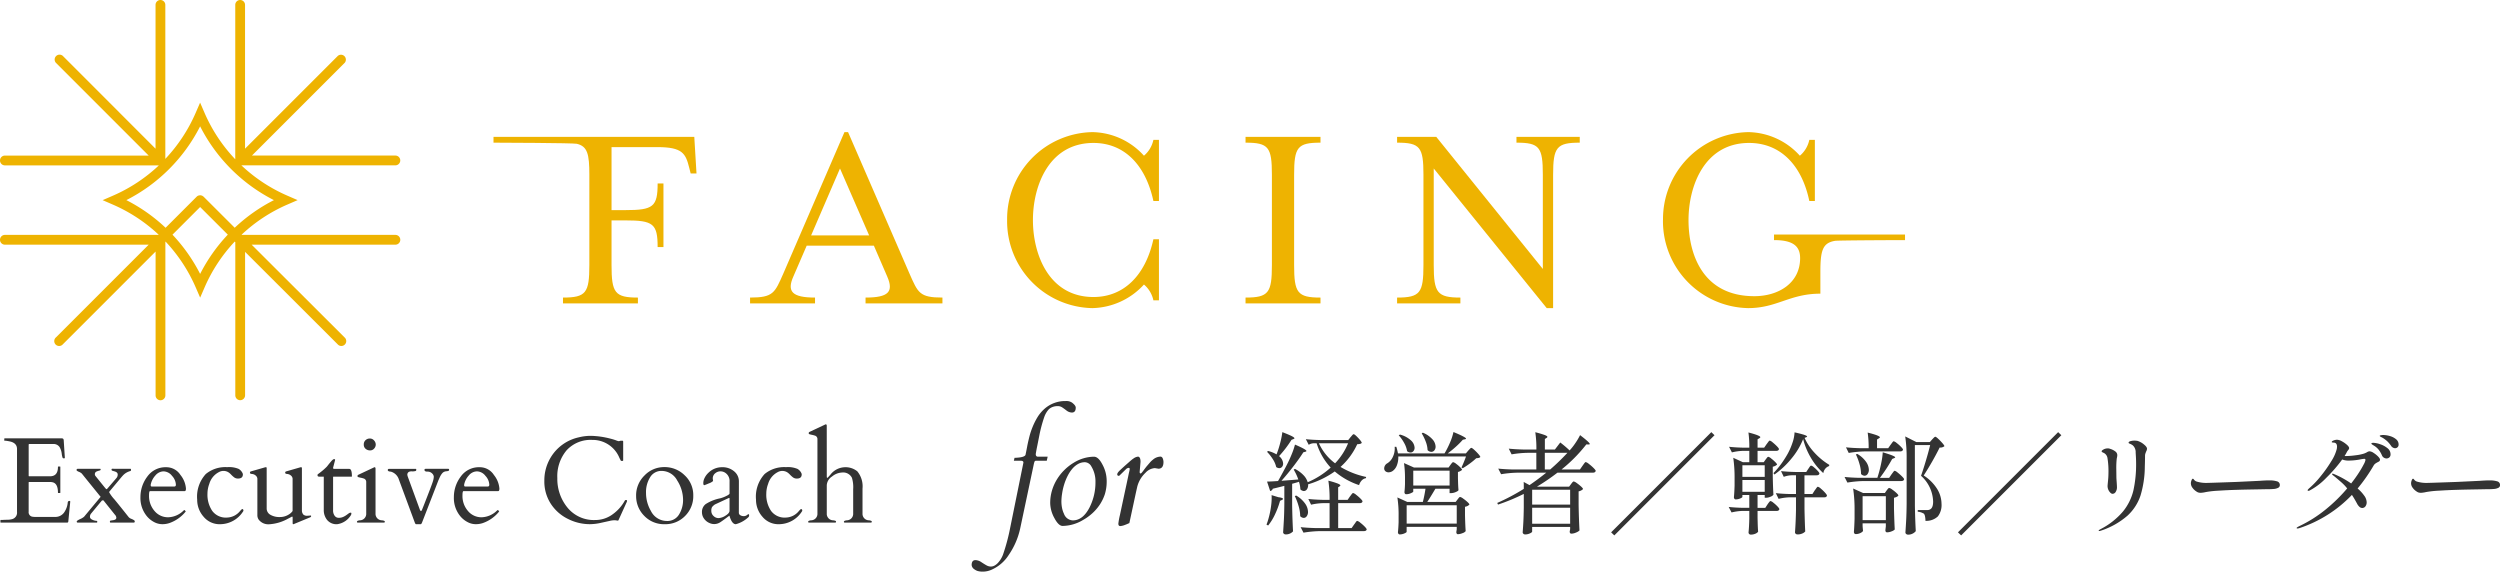 <svg xmlns="http://www.w3.org/2000/svg" xmlns:xlink="http://www.w3.org/1999/xlink" width="408.702" height="93.448" viewBox="0 0 408.702 93.448"><defs><clipPath id="a"><rect width="311.44" height="65.434" fill="#eeb301"/></clipPath></defs><g transform="translate(-41.227 -31.846)"><path d="M.068-.078V-.352A.069.069,0,0,1,.146-.43H.361q.41-.029.84-.034a3.047,3.047,0,0,0,.781-.1,1.083,1.083,0,0,0,.8-1.172V-12.031q0-.967-1.143-1.23-.322-.068-.654-.117H.781A.069.069,0,0,1,.7-13.457v-.234a.069.069,0,0,1,.078-.078h9.287a.4.4,0,0,1,.254.063.409.409,0,0,1,.1.278L10.6-10.6q0,.1-.146.1a.255.255,0,0,1-.215-.088,3.153,3.153,0,0,1-.151-.713,2.816,2.816,0,0,0-.337-1.025,1.166,1.166,0,0,0-.859-.518H4.814a.112.112,0,0,0-.127.127v5.049a.086.086,0,0,0,.1.1H8.164q1.309,0,1.309-1.523a.069.069,0,0,1,.078-.078h.234a.069.069,0,0,1,.078.078v4.18a.069.069,0,0,1-.078.078H9.551a.069.069,0,0,1-.078-.078q0-1.445-.84-1.67a2.047,2.047,0,0,0-.5-.059H4.785a.086.086,0,0,0-.1.1v4.756a.734.734,0,0,0,.674.83,2.764,2.764,0,0,0,.41.029H9.023a1.748,1.748,0,0,0,1.563-.889,3.358,3.358,0,0,0,.488-1.455.268.268,0,0,1,.293-.273q.117,0,.117.127L11.162-.137Q11.1,0,11.025,0H.146A.069.069,0,0,1,.068-.078Zm21.27-8.711q.078,0,.078.156t-.078.2a2.509,2.509,0,0,0-1.2.684q-.166.176-.361.41L17.891-5.078a.259.259,0,0,0-.039.127A5.957,5.957,0,0,0,18.7-3.8q.85,1.03,2.344,2.915a1.1,1.1,0,0,0,.43.273,2.646,2.646,0,0,1,.439.22.257.257,0,0,1,.117.22A.166.166,0,0,1,21.914,0H18.066q-.1,0-.1-.156a.167.167,0,0,1,.161-.181L18.5-.391q.518-.078.518-.41a.789.789,0,0,0-.244-.5L17.09-3.408l-.122-.166a.2.2,0,0,0-.171-.059.233.233,0,0,0-.2.1,1.431,1.431,0,0,1-.151.181L14.912-1.5a.8.8,0,0,0-.205.547q0,.313.405.493a1.8,1.8,0,0,0,.718.181q.068,0,.068.146T15.83,0H12.7q-.156,0-.156-.176,0-.137.542-.391a2.358,2.358,0,0,0,.659-.391l2.705-3.252a.273.273,0,0,0-.034-.049L16.3-4.395l-.273-.337-.981-1.211q-.8-.981-1.675-2.075a1.557,1.557,0,0,0-.488-.288q-.371-.161-.371-.288a.2.2,0,0,1,.234-.2h3.633q.078,0,.073.122t-.151.156q-.146.034-.322.093-.469.137-.469.479a.437.437,0,0,0,.088.313l1.514,1.875q.078.088.161.19t.146.1q.063,0,.142-.1l1.436-1.67a.872.872,0,0,0,.244-.566.455.455,0,0,0-.156-.4,1.1,1.1,0,0,0-.347-.166q-.19-.054-.347-.1a.191.191,0,0,1-.156-.19q0-.142.107-.142Zm3.193,3.643q-.166,0-.166.713a3.715,3.715,0,0,0,.9,2.539A2.848,2.848,0,0,0,27.5-.869a3.735,3.735,0,0,0,2.563-1.152.066.066,0,0,1,.049-.02h.049q.059,0,.112.093a.338.338,0,0,0,.1.122,5.92,5.92,0,0,1-2.666,1.9,3.576,3.576,0,0,1-1.191.186A2.839,2.839,0,0,1,25.166-.1a3.852,3.852,0,0,1-1.172-.962,4.66,4.66,0,0,1-1.035-3.091,5.539,5.539,0,0,1,1.128-3.374,3.647,3.647,0,0,1,3.1-1.523A2.729,2.729,0,0,1,29.5-7.788a4.027,4.027,0,0,1,.9,2.222q0,.42-.205.42Zm.107-.937q0,.186.176.186H28.5q.254,0,.254-.3a2.247,2.247,0,0,0-.63-1.44,1.812,1.812,0,0,0-1.382-.737,1.774,1.774,0,0,0-1.333.664A3.111,3.111,0,0,0,24.639-6.2Zm15.068-1.8q0,.684-.791.684a1.032,1.032,0,0,1-.679-.229,4.777,4.777,0,0,1-.43-.391,3.407,3.407,0,0,0-.317-.3,1.538,1.538,0,0,0-1.714-.127,3.139,3.139,0,0,0-1.558,1.914,4.58,4.58,0,0,0-.3,1.611A4.7,4.7,0,0,0,34.7-1.909,2.747,2.747,0,0,0,37.09-.82a2.841,2.841,0,0,0,2.158-1.074q.293-.322.352-.322a.2.2,0,0,1,.127.059.213.213,0,0,1,.068.171.232.232,0,0,1-.059.171,4.477,4.477,0,0,1-3.76,2.08,3.388,3.388,0,0,1-2.69-1.221,4.162,4.162,0,0,1-1.05-2.793,5.478,5.478,0,0,1,1.406-4.189,5.019,5.019,0,0,1,3.506-1.123,4.038,4.038,0,0,1,1.865.283,1.569,1.569,0,0,1,.645.713A.416.416,0,0,1,39.707-7.881ZM47.842-.859q-.049-.166-.127-.112t-.635.337a7.211,7.211,0,0,1-3.047.908,1.979,1.979,0,0,1-1.758-.781,1.274,1.274,0,0,1-.2-.723V-7.187a.749.749,0,0,0-.254-.488,1.075,1.075,0,0,0-.63-.273q-.327-.02-.327-.2a.2.2,0,0,1,.156-.22l2.236-.645a.723.723,0,0,1,.229-.039q.112,0,.112.166v6.553a1.171,1.171,0,0,0,.605,1.055,2.922,2.922,0,0,0,1.548.371,2.715,2.715,0,0,0,1.694-.576,1.93,1.93,0,0,0,.391-.41V-7.187a.749.749,0,0,0-.254-.488,1.075,1.075,0,0,0-.63-.273q-.327-.02-.327-.2a.2.2,0,0,1,.156-.22l2.236-.645a.723.723,0,0,1,.229-.039q.112,0,.112.2v6.934a.981.981,0,0,0,.244.615.9.9,0,0,0,.635.186l.566-.039q.059,0,.059.112t-.146.181L48.125.205a.466.466,0,0,1-.2.059q-.083,0-.083-.244Zm6.67-6.65q-.059,0-.059.088v5.391a1.459,1.459,0,0,0,.259.918.8.8,0,0,0,.659.332,1.713,1.713,0,0,0,.7-.132,2.958,2.958,0,0,0,.518-.288q.22-.156.4-.288a.546.546,0,0,1,.313-.132q.137,0,.137.068a.6.6,0,0,1-.049.3A3.129,3.129,0,0,1,55.122.264a1.977,1.977,0,0,1-1.641-.688A2.55,2.55,0,0,1,52.93-2.07V-7.51H52.2q-.273,0-.288-.176t.054-.225A10.886,10.886,0,0,0,53.389-9.1q.1-.107.264-.322t.483-.586q.317-.371.483-.371t.166.137q0,.02-.332,1.279,0,.176.156.186H57.1q.43,0,.43,1.211,0,.059-.078.059ZM58.457,0a.12.12,0,0,1-.1-.137q0-.176.459-.234a1.056,1.056,0,0,0,1.055-1.113V-6.65a.575.575,0,0,0-.449-.566A3.034,3.034,0,0,0,59-7.329q-.225-.044-.356-.083a.446.446,0,0,1-.166-.073.217.217,0,0,1-.034-.146q0-.112.146-.19l2.49-1.172a.514.514,0,0,1,.146-.059q.166,0,.166.234v7.334A1.056,1.056,0,0,0,62.451-.371q.459.059.459.205t-.1.166Zm2.036-11.8a1.087,1.087,0,0,1-.713-.254.867.867,0,0,1-.308-.708.917.917,0,0,1,.293-.718,1.008,1.008,0,0,1,.7-.264.88.88,0,0,1,.684.313,1,1,0,0,1,.278.674.972.972,0,0,1-.264.659A.854.854,0,0,1,60.493-11.8ZM73.311-8.789a.13.13,0,0,1,.107.137.316.316,0,0,1-.029.156,1.028,1.028,0,0,1-.43.107,1,1,0,0,0-.571.229,2.085,2.085,0,0,0-.3.386,3.376,3.376,0,0,0-.229.444q-.1.229-.186.415L69-.02q-.117.283-.215.283h-.771q-.1,0-.215-.3l-2.588-7a1.933,1.933,0,0,0-1.24-1.27.962.962,0,0,0-.166-.029q-.41-.039-.41-.244t.234-.205h4.346q.078,0,.078.151a.2.2,0,0,1-.107.2,1.836,1.836,0,0,1-.625.059q-.732-.02-.732.586l.059.234,1.982,5.42q.2.5.391-.029l.254-.635Q70.6-6.172,70.757-6.7a3.009,3.009,0,0,0,.161-.791.818.818,0,0,0-.283-.552,1.02,1.02,0,0,0-.762-.288q-.479,0-.479-.293,0-.166.215-.166Zm2.461,3.643q-.166,0-.166.713a3.715,3.715,0,0,0,.9,2.539A2.848,2.848,0,0,0,78.735-.869,3.735,3.735,0,0,0,81.3-2.021a.066.066,0,0,1,.049-.02H81.4q.059,0,.112.093a.338.338,0,0,0,.1.122,5.92,5.92,0,0,1-2.666,1.9,3.576,3.576,0,0,1-1.191.186A2.839,2.839,0,0,1,76.406-.1a3.852,3.852,0,0,1-1.172-.962A4.66,4.66,0,0,1,74.2-4.155a5.539,5.539,0,0,1,1.128-3.374,3.647,3.647,0,0,1,3.1-1.523,2.729,2.729,0,0,1,2.314,1.265,4.027,4.027,0,0,1,.9,2.222q0,.42-.205.42Zm.107-.937q0,.186.176.186h3.682q.254,0,.254-.3a2.247,2.247,0,0,0-.63-1.44,1.812,1.812,0,0,0-1.382-.737,1.774,1.774,0,0,0-1.333.664A3.111,3.111,0,0,0,75.879-6.2ZM101.1-.371q-.049.078-.239.034a1.992,1.992,0,0,0-.444-.044,3.583,3.583,0,0,0-.718.1l-1.46.322a8.495,8.495,0,0,1-1.816.22,7.937,7.937,0,0,1-3.6-.874,7.011,7.011,0,0,1-2.788-2.48,6.679,6.679,0,0,1-1.045-3.726,7.243,7.243,0,0,1,1.045-3.838,7.127,7.127,0,0,1,4.59-3.281,8.026,8.026,0,0,1,1.953-.244,13.645,13.645,0,0,1,3.174.449,8.223,8.223,0,0,1,.942.283,2.116,2.116,0,0,0,.474.146l.293-.078h.3q.117,0,.117.166v3.037q0,.1-.176.1t-.205-.044a.8.8,0,0,1-.059-.107q-.029-.063-.063-.132t-.068-.127a.534.534,0,0,1-.044-.088,4.725,4.725,0,0,0-4.443-2.939,5.318,5.318,0,0,0-4.2,1.709A6.575,6.575,0,0,0,91.113-7.28a7.368,7.368,0,0,0,1.665,4.839A5.554,5.554,0,0,0,97.3-.42a4.75,4.75,0,0,0,2.847-.928,6.771,6.771,0,0,0,2.017-2.275q.02-.059.117-.059h.127q.1,0,.1.117a.463.463,0,0,1-.059.225Zm2.891-4.019a4.537,4.537,0,0,1,1.362-3.3,4.425,4.425,0,0,1,3.267-1.382,4.637,4.637,0,0,1,3.311,1.343,4.4,4.4,0,0,1,1.406,3.315,4.554,4.554,0,0,1-1.333,3.325A4.5,4.5,0,0,1,108.662.264a4.462,4.462,0,0,1-3.34-1.367A4.548,4.548,0,0,1,103.994-4.39Zm2.432,2.515a2.92,2.92,0,0,0,2.607,1.611,2.206,2.206,0,0,0,1.958-1.025,4.465,4.465,0,0,0,.679-2.52,5.91,5.91,0,0,0-.952-3.066,2.89,2.89,0,0,0-2.563-1.572,2.122,2.122,0,0,0-1.86,1.021,4.581,4.581,0,0,0-.679,2.588A5.812,5.812,0,0,0,106.426-1.875Zm14.365.264a.461.461,0,0,0,.239.405,1.01,1.01,0,0,0,.552.151.833.833,0,0,0,.522-.161.664.664,0,0,1,.288-.161q.078,0,.078.21a.434.434,0,0,1-.2.356A4.77,4.77,0,0,1,120.293.264q-.625,0-1.016-1.3-.029-.1-.049-.088-1.211.908-1.523,1.094A1.788,1.788,0,0,1,116.1.117a2.1,2.1,0,0,1-1.167-1.035,1.825,1.825,0,0,1-.176-.791,1.6,1.6,0,0,1,.615-1.318,6.857,6.857,0,0,1,2.344-.937,4.919,4.919,0,0,0,1.045-.4,1.591,1.591,0,0,0,.483-.312.379.379,0,0,0,.024-.127V-6.68a1.6,1.6,0,0,0-.859-1.553,1.461,1.461,0,0,0-.679-.146,1.315,1.315,0,0,0-.8.313,1.056,1.056,0,0,0-.405.889l.049.381a1.918,1.918,0,0,1-.7.391,7.724,7.724,0,0,1-.742.293q-.156,0-.156-.376a1.926,1.926,0,0,1,.225-.835,2.863,2.863,0,0,1,.635-.84,3.124,3.124,0,0,1,2.188-.889,2.919,2.919,0,0,1,2,.679,2.085,2.085,0,0,1,.771,1.616Zm-4.5-.283a1.094,1.094,0,0,0,.361.815,1.159,1.159,0,0,0,.825.347,2.325,2.325,0,0,0,1.128-.4q.664-.4.664-.815V-3.926q0-.107-.049-.107a.168.168,0,0,0-.068.01l-2.266,1.055a2.071,2.071,0,0,0-.474.43A1.207,1.207,0,0,0,116.289-1.895Zm14.775-5.986q0,.684-.791.684a1.032,1.032,0,0,1-.679-.229,4.776,4.776,0,0,1-.43-.391,3.407,3.407,0,0,0-.317-.3,1.538,1.538,0,0,0-1.714-.127,3.139,3.139,0,0,0-1.558,1.914,4.58,4.58,0,0,0-.3,1.611,4.7,4.7,0,0,0,.781,2.808A2.747,2.747,0,0,0,128.447-.82a2.841,2.841,0,0,0,2.158-1.074q.293-.322.352-.322a.2.2,0,0,1,.127.059.213.213,0,0,1,.068.171.232.232,0,0,1-.059.171,4.477,4.477,0,0,1-3.76,2.08,3.388,3.388,0,0,1-2.69-1.221,4.162,4.162,0,0,1-1.05-2.793A5.478,5.478,0,0,1,125-7.939a5.019,5.019,0,0,1,3.506-1.123,4.038,4.038,0,0,1,1.865.283,1.569,1.569,0,0,1,.645.713A.416.416,0,0,1,131.064-7.881Zm4.1.322q0,.234.068.234a.123.123,0,0,0,.1-.034q.029-.034.41-.454a3.086,3.086,0,0,1,2.236-1.23,3.059,3.059,0,0,1,2.178.664,3.87,3.87,0,0,1,.85,2.822v4.072a1.056,1.056,0,0,0,1.055,1.113q.459.059.459.205t-.1.166h-4.355a.12.12,0,0,1-.1-.137q0-.176.459-.234a1.056,1.056,0,0,0,1.055-1.113V-5.459a5.275,5.275,0,0,0-.205-1.865,1.6,1.6,0,0,0-1.631-.859,2.739,2.739,0,0,0-1.621.649,1.816,1.816,0,0,0-.859,1.431v4.619a1.056,1.056,0,0,0,1.055,1.113q.459.059.459.205t-.1.166h-4.355a.12.12,0,0,1-.1-.137q0-.176.459-.234a1.056,1.056,0,0,0,1.055-1.113V-13.662a.575.575,0,0,0-.449-.566,3.034,3.034,0,0,0-.42-.112q-.225-.044-.356-.083a.446.446,0,0,1-.166-.073.217.217,0,0,1-.034-.146q0-.112.146-.19l2.49-1.172a.514.514,0,0,1,.146-.059q.166,0,.166.234Z" transform="translate(41.227 117.279)" fill="#333"/><path d="M2.556-11.682a16.179,16.179,0,0,0,.585-1.836,13.578,13.578,0,0,0,.351-1.764q1.116.432,1.548.657t.432.351q0,.054-.162.126l-.324.126a18.024,18.024,0,0,1-2.034,2.664,1.66,1.66,0,0,1,.666,1.206.807.807,0,0,1-.18.549.572.572,0,0,1-.45.207.863.863,0,0,1-.5-.18,3.957,3.957,0,0,0-.567-1.305A6.893,6.893,0,0,0,.99-12.06l.162-.144a5.131,5.131,0,0,1,1.386.558Zm12.078-2.772q.09-.09.252-.288t.27-.2q.162,0,.738.612t.576.81a.49.49,0,0,1-.261.153,2.562,2.562,0,0,1-.477.063A11.291,11.291,0,0,1,13-9.594,13.6,13.6,0,0,0,17.19-7.956l-.036.2a1.243,1.243,0,0,0-.684.369,1.865,1.865,0,0,0-.432.765A11.836,11.836,0,0,1,12.06-8.856,14.717,14.717,0,0,1,7.7-6.75a1.219,1.219,0,0,1-.171.783A.617.617,0,0,1,7-5.652a.888.888,0,0,1-.558-.27A4.934,4.934,0,0,0,6.21-7.164q-.45.144-1.116.324v3.546q.036,2.232.144,4.23a1.4,1.4,0,0,1-.459.342,1.614,1.614,0,0,1-.747.162.43.43,0,0,1-.288-.108.324.324,0,0,1-.126-.252Q3.69.018,3.744-.981T3.816-3.6V-6.5l-.486.126q-1.152.288-1.4.342a.552.552,0,0,1-.432.378L.99-7.2q.54,0,1.8-.09.612-1.062,1.4-2.574.414-.792.8-1.728a12.113,12.113,0,0,0,.567-1.656q1.872.81,1.872,1.044,0,.072-.162.126l-.342.09Q6.3-11,5.319-9.72T3.348-7.326L6.1-7.542a8.454,8.454,0,0,0-.756-1.62l.216-.108A5.251,5.251,0,0,1,6.975-8.217a2.727,2.727,0,0,1,.657,1.125,13.368,13.368,0,0,0,3.762-2.394,10.384,10.384,0,0,1-2.3-3.978h-.5a1.7,1.7,0,0,0-.792.252l-.468-.918q.99.108,2.394.144h4.536Zm-5.166.99a8.415,8.415,0,0,0,2.646,3.276,10.4,10.4,0,0,0,2.124-3.276ZM14.544-4.77q.09-.108.18-.234a2.46,2.46,0,0,1,.18-.225.243.243,0,0,1,.162-.1,1.3,1.3,0,0,1,.486.288,7.026,7.026,0,0,1,.711.621q.333.333.333.459-.054.288-.468.288h-3.51V.4h2.2l.4-.576a3.2,3.2,0,0,0,.2-.27,2.325,2.325,0,0,1,.18-.243.2.2,0,0,1,.144-.081,1.344,1.344,0,0,1,.5.3,6.676,6.676,0,0,1,.72.639Q17.28.5,17.28.63q-.072.27-.468.27H9.648a18.239,18.239,0,0,0-2.7.252L6.48.252Q7.47.36,8.874.4h2.34V-3.672h-1.08A9.6,9.6,0,0,0,8.19-3.42l-.45-.936q.972.108,2.34.144h1.134a19.617,19.617,0,0,0-.2-3.132,12.563,12.563,0,0,1,1.539.468q.423.18.423.306,0,.054-.108.144l-.252.162v2.052h1.548Zm-11.7.126q.756.09.756.288,0,.072-.18.162l-.306.144a13.542,13.542,0,0,1-.837,2.241A8.745,8.745,0,0,1,1.17-.018L.9-.162a9.676,9.676,0,0,0,.342-1.044,13.2,13.2,0,0,0,.4-1.944,9.235,9.235,0,0,0,.09-1.836Zm2.916-.27A4.664,4.664,0,0,1,7.227-3.582,2.455,2.455,0,0,1,7.686-2.25a1.162,1.162,0,0,1-.207.711.6.6,0,0,1-.495.279.83.83,0,0,1-.576-.288A5.981,5.981,0,0,0,6.147-3.2a10.237,10.237,0,0,0-.621-1.638Zm28.116-7.344q.09-.09.252-.27t.27-.18q.108,0,.468.324a8.064,8.064,0,0,1,.675.684q.315.36.315.486a.534.534,0,0,1-.252.144,2.5,2.5,0,0,1-.414.054,10.773,10.773,0,0,1-1.035.855,12.89,12.89,0,0,1-1.179.783l-.2-.126a18.7,18.7,0,0,0,.738-1.8H22.446a3.614,3.614,0,0,1-.234,1.458,1.971,1.971,0,0,1-.666.9,1.2,1.2,0,0,1-.684.234.779.779,0,0,1-.513-.171.605.605,0,0,1-.207-.495.98.98,0,0,1,.54-.828,2.374,2.374,0,0,0,.891-1.071,3.114,3.114,0,0,0,.279-1.611h.27a8.865,8.865,0,0,1,.27,1.08h7.614l.054-.09a14.2,14.2,0,0,0,.864-1.737,8.955,8.955,0,0,0,.54-1.665q2.052.846,2.052,1.08,0,.072-.18.108l-.342.072a12.993,12.993,0,0,1-1.116,1.125,17.332,17.332,0,0,1-1.35,1.107H33.5ZM26.46-15.192a4.311,4.311,0,0,1,1.584,1.1,1.877,1.877,0,0,1,.5,1.17.951.951,0,0,1-.2.621.622.622,0,0,1-.5.243.86.86,0,0,1-.612-.288,4.269,4.269,0,0,0-.3-1.386,7.832,7.832,0,0,0-.657-1.35Zm-3.744.306a4.218,4.218,0,0,1,1.818.972,1.718,1.718,0,0,1,.576,1.17.851.851,0,0,1-.189.567.6.6,0,0,1-.477.225.885.885,0,0,1-.558-.216,4.014,4.014,0,0,0-.486-1.35,6.186,6.186,0,0,0-.882-1.242Zm8.262,4.95q.054-.072.153-.2a1.337,1.337,0,0,1,.162-.18.2.2,0,0,1,.135-.054,1.238,1.238,0,0,1,.468.261,5.53,5.53,0,0,1,.666.567q.306.306.306.432a1.216,1.216,0,0,1-.27.189,1.646,1.646,0,0,1-.4.153V-7.74l.018.612q.018.7.072,1.332-.072.162-.486.324a2.059,2.059,0,0,1-.738.162h-.234v-.72H28.512Q27.54-4.392,27.18-3.87h4.644l.306-.4q.054-.072.189-.243t.243-.171a1.345,1.345,0,0,1,.486.261,6.515,6.515,0,0,1,.7.558q.324.3.324.423a1.209,1.209,0,0,1-.72.36V-1.71Q33.39-.054,33.462.9a1.051,1.051,0,0,1-.522.333,2.1,2.1,0,0,1-.756.171.205.205,0,0,1-.189-.108.491.491,0,0,1-.063-.252L32,.612V.2h-8.19v.81q0,.108-.378.27a1.906,1.906,0,0,1-.756.162.248.248,0,0,1-.207-.108.408.408,0,0,1-.081-.252q.072-.648.108-1.62V-1.548a18.63,18.63,0,0,0-.2-3.06l1.62.738H26.46a20.124,20.124,0,0,0,.432-2.16h-2v.468q0,.09-.387.261a1.882,1.882,0,0,1-.765.171.242.242,0,0,1-.216-.108.444.444,0,0,1-.072-.252q.054-.45.072-.882l.018-.414v-.846a17.33,17.33,0,0,0-.162-2.592L25-9.5h5.67Zm-.144.954h-5.94v2.43h5.94ZM23.814-3.33V-.324H32V-3.33Zm25.11-10.26a18.615,18.615,0,0,1,1.53,1.3,9.91,9.91,0,0,0,.963-1.233,10.7,10.7,0,0,0,.747-1.269q1.584,1.206,1.584,1.44,0,.09-.2.09l-.36-.018a24.594,24.594,0,0,1-4.05,4.1h3.006l.414-.594q.054-.072.18-.252a2.977,2.977,0,0,1,.207-.27.22.22,0,0,1,.153-.09,1.438,1.438,0,0,1,.513.306,7.237,7.237,0,0,1,.756.657q.351.351.351.477-.072.288-.45.288h-5.8a35.166,35.166,0,0,1-3.348,2.286h5.256l.306-.414q.054-.072.153-.2A1.337,1.337,0,0,1,51-7.164a.2.2,0,0,1,.135-.054,1.345,1.345,0,0,1,.486.261,6.515,6.515,0,0,1,.7.558q.324.3.324.423a1.022,1.022,0,0,1-.279.216,1.53,1.53,0,0,1-.441.162v2.16q.036,2.232.144,4.23a1.661,1.661,0,0,1-.567.342,1.948,1.948,0,0,1-.747.18q-.288,0-.288-.36l.072-.36V.216h-6.21V.972q0,.126-.369.3a1.84,1.84,0,0,1-.783.171.4.4,0,0,1-.279-.108.333.333,0,0,1-.117-.252q.072-.918.117-1.8t.063-2.25V-5.184a32.12,32.12,0,0,1-4.212,1.746l-.126-.27a33.715,33.715,0,0,0,4.338-2.3v-.522q0-.4-.018-.612l.954.522q1.422-.972,2.736-2.034h-4.68a18.239,18.239,0,0,0-2.7.252l-.468-.918q.99.108,2.394.144h3.834V-11.9H43.6a17.04,17.04,0,0,0-2.628.252l-.468-.936q.99.108,2.394.144h2.124a18.062,18.062,0,0,0-.18-2.826,15.134,15.134,0,0,1,1.548.459q.432.171.432.3,0,.072-.126.162l-.288.18v1.728h1.638ZM46.4-11.9V-9.18h.882A35.153,35.153,0,0,0,50.094-11.9Zm4.14,8.46v-2.43h-6.21v2.43Zm-6.21.522v2.61h6.21v-2.61ZM74.142-14.778,57.762,1.6l-.522-.5,16.38-16.38Zm14.49.63A11.816,11.816,0,0,1,86.7-10.935a13.889,13.889,0,0,1-2.763,2.583l-.162-.234a12.87,12.87,0,0,0,1.215-1.431A16.275,16.275,0,0,0,86.13-11.79a10.84,10.84,0,0,0,.765-1.782,5.919,5.919,0,0,0,.333-1.674q2.052.45,2.052.684,0,.036-.126.108l-.288.108a8.8,8.8,0,0,0,1.674,2.484A11,11,0,0,0,92.9-9.936l-.018.2a1.355,1.355,0,0,0-.63.432,1.521,1.521,0,0,0-.324.72,10.44,10.44,0,0,1-2-2.457A11.434,11.434,0,0,1,88.632-14.148ZM82.494-10.8q.072-.09.207-.27t.243-.18a1.175,1.175,0,0,1,.459.27,6.735,6.735,0,0,1,.657.576q.306.306.306.432a1.427,1.427,0,0,1-.7.342v1.566q.036,1.908.108,3.024a1.121,1.121,0,0,1-.5.324,1.857,1.857,0,0,1-.711.162H82.35V-5H81.18V-2.9h1.26l.36-.558a2.831,2.831,0,0,1,.171-.243q.117-.153.189-.234a.2.2,0,0,1,.144-.081,1.213,1.213,0,0,1,.468.279,5.807,5.807,0,0,1,.666.6q.306.324.306.45-.072.288-.45.288H81.18v1.17l.018.7q.018.792.072,1.53a1.053,1.053,0,0,1-.432.315,1.8,1.8,0,0,1-.774.153.337.337,0,0,1-.261-.108.361.361,0,0,1-.1-.252q.09-.828.126-2.214v-1.3H78.8a8.745,8.745,0,0,0-1.872.252l-.468-.9q.954.108,2.268.144h1.1V-5H78.7V-4.7q0,.108-.36.261a1.87,1.87,0,0,1-.738.153.248.248,0,0,1-.207-.108.408.408,0,0,1-.081-.252q.072-.72.108-1.872V-7.65a22.661,22.661,0,0,0-.216-3.438l1.566.72H79.83v-1.854H78.822a8.629,8.629,0,0,0-1.836.252l-.468-.918q.918.108,2.232.144h1.08a16.82,16.82,0,0,0-.144-2.484q1.944.5,1.944.774,0,.072-.144.162l-.306.18v1.368h1.08l.4-.576q.072-.09.189-.252t.189-.243a.2.2,0,0,1,.144-.081,1.244,1.244,0,0,1,.477.3,7.712,7.712,0,0,1,.693.63q.324.333.324.459-.054.288-.468.288H81.18v1.854h1.008ZM82.35-7.974v-1.89H78.7v1.89Zm7.128-1.314q.054-.072.153-.225a1.425,1.425,0,0,1,.171-.225.207.207,0,0,1,.144-.072,1.08,1.08,0,0,1,.441.27,5.729,5.729,0,0,1,.621.585q.288.315.288.441-.072.288-.45.288h-2v3.06h1.3l.378-.594a3.2,3.2,0,0,0,.2-.27,2.324,2.324,0,0,1,.18-.243.2.2,0,0,1,.144-.081,1.236,1.236,0,0,1,.477.306,6.446,6.446,0,0,1,.684.657q.315.351.315.477-.054.288-.432.288h-3.24v1.89Q88.9-.36,88.974.954a1.3,1.3,0,0,1-.477.333,1.86,1.86,0,0,1-.783.153.421.421,0,0,1-.3-.108A.333.333,0,0,1,87.3,1.08q.126-1.674.162-3.672V-4.626H86.454a8.629,8.629,0,0,0-1.836.252l-.45-.936q.918.108,2.232.144h1.062v-3.06h-.738a4.054,4.054,0,0,0-1.26.252l-.45-.936q.99.108,2.394.144h1.728ZM82.35-7.452H78.7v1.926H82.35Zm20.574-5.76q.072-.09.189-.252t.189-.243a.2.2,0,0,1,.144-.081,1.3,1.3,0,0,1,.486.288,6.33,6.33,0,0,1,.7.621q.324.333.324.459-.072.288-.468.288H98.784a18.239,18.239,0,0,0-2.7.252l-.45-.918q.99.108,2.394.144h1.314a17.034,17.034,0,0,0-.162-2.556q2,.5,2,.774,0,.072-.162.162l-.306.2v1.422h1.818ZM106.9-3.33q.036,2.232.144,4.23a1.493,1.493,0,0,1-.477.387,1.56,1.56,0,0,1-.783.189.454.454,0,0,1-.306-.108.324.324,0,0,1-.126-.252q.072-1.062.126-2.061t.072-2.619V-10.89a23.548,23.548,0,0,0-.234-3.69l1.818.918h2.214l.378-.432q.072-.072.243-.252t.279-.18q.108,0,.468.333a8.524,8.524,0,0,1,.684.711q.324.378.324.5a1.046,1.046,0,0,1-.774.216,47.263,47.263,0,0,1-2.61,4.572,7.137,7.137,0,0,1,2.214,2.223,4.711,4.711,0,0,1,.7,2.4,3.051,3.051,0,0,1-.594,2.061,2.746,2.746,0,0,1-2.034.729,3.579,3.579,0,0,0-.063-.684,1.178,1.178,0,0,0-.171-.468,2.261,2.261,0,0,0-1.026-.342v-.27h1.566a.862.862,0,0,0,.45-.108q.5-.252.5-1.278a5.876,5.876,0,0,0-1.98-4.212q.342-.954.783-2.43t.711-2.592h-2.5Zm-3.816-5.058q.072-.09.189-.252t.189-.243a.2.2,0,0,1,.144-.081,1.293,1.293,0,0,1,.486.3,7.953,7.953,0,0,1,.711.63q.333.333.333.459-.072.288-.45.288h-6.12a18.239,18.239,0,0,0-2.7.252L95.4-7.956q.99.108,2.394.144h2.97l.162-.522q.27-.9.477-1.917a11.916,11.916,0,0,0,.243-1.737q1.134.342,1.584.531t.45.3q0,.054-.162.126l-.324.126a25.545,25.545,0,0,1-2.016,3.1h1.512Zm-5.6-3.33a4.468,4.468,0,0,1,1.431,1.287,2.371,2.371,0,0,1,.459,1.287,1.162,1.162,0,0,1-.207.711.6.6,0,0,1-.495.279.83.83,0,0,1-.576-.288,5.944,5.944,0,0,0-.243-1.6,9.535,9.535,0,0,0-.6-1.6ZM98.352.072q.054.7.072.774-.054.18-.423.36a1.725,1.725,0,0,1-.765.18.265.265,0,0,1-.225-.108.408.408,0,0,1-.081-.252Q97,.18,97.038-1.116v-1.26a23.548,23.548,0,0,0-.234-3.69l1.638.738h3.546l.288-.414q.054-.072.189-.243t.243-.171a1.345,1.345,0,0,1,.486.261,5.867,5.867,0,0,1,.693.558q.315.3.315.423a.688.688,0,0,1-.27.207,1.888,1.888,0,0,1-.45.153V-2.79q.054,2.2.126,3.42a1.26,1.26,0,0,1-.513.306,1.99,1.99,0,0,1-.729.162q-.288,0-.288-.36l.072-.612v-.5h-3.8Zm0-4.878V-.9h3.8V-4.806Zm32.49-9.972L114.462,1.6l-.522-.5,16.38-16.38ZM137.034.882q-.09,0-.09-.072t.306-.234a11.938,11.938,0,0,0,3.672-2.889,8.642,8.642,0,0,0,1.7-3.438,19.761,19.761,0,0,0,.441-4.491q0-.648-.072-1.692a1.5,1.5,0,0,0-.45-1.17,1.893,1.893,0,0,0-.387-.234q-.171-.072-.243-.108a.129.129,0,0,1-.072-.126q0-.144.3-.234a2.259,2.259,0,0,1,.657-.09,3.324,3.324,0,0,1,.468.036,2.983,2.983,0,0,1,1.053.567q.531.423.531.729a.985.985,0,0,1-.126.414q-.072.162-.135.351a1.163,1.163,0,0,0-.063.369q0,.738-.036,1.782a16.752,16.752,0,0,1-.693,4.7,7.806,7.806,0,0,1-2.16,3.339A12.589,12.589,0,0,1,137.3.828,1.044,1.044,0,0,1,137.034.882ZM139.212-5.2q-.252,0-.531-.387A1.513,1.513,0,0,1,138.4-6.5q0-.108.072-.81a12.617,12.617,0,0,0,.072-1.278,13.334,13.334,0,0,0-.162-2.466,1.139,1.139,0,0,0-.63-.846,1.059,1.059,0,0,1-.234-.117.172.172,0,0,1-.09-.135q0-.126.315-.3a1.393,1.393,0,0,1,.675-.171.973.973,0,0,1,.4.072,2.634,2.634,0,0,1,.918.477.764.764,0,0,1,.252.567,1.47,1.47,0,0,1-.036.3q-.036.171-.054.261a13.85,13.85,0,0,0-.072,1.71l.018,1.422q0,.072.054.828.036.54.036.738a1.354,1.354,0,0,1-.2.72A.594.594,0,0,1,139.212-5.2Zm14.454-.162a1.6,1.6,0,0,1-.4-.045,1.135,1.135,0,0,1-.369-.189,2.218,2.218,0,0,1-.6-.567,1.231,1.231,0,0,1-.279-.747,1.43,1.43,0,0,1,.1-.486q.1-.27.225-.27.072,0,.18.144a.889.889,0,0,0,.522.342,5.294,5.294,0,0,0,1.566.2q.792-.018,2.313-.072l2.583-.09,3.744-.18q.918-.072,1.6-.072a4.108,4.108,0,0,1,1.242.153.607.607,0,0,1,.468.621.48.48,0,0,1-.279.441,1.86,1.86,0,0,1-.747.189,10.473,10.473,0,0,1-1.08.036q-.846.018-2.412.045t-2.628.063q-1.332.036-2.862.135a15.968,15.968,0,0,0-2.088.225A4.838,4.838,0,0,1,153.666-5.364Zm29.808-9.45a3.988,3.988,0,0,1,1.053.162,2.758,2.758,0,0,1,1.017.513,1.082,1.082,0,0,1,.432.873.569.569,0,0,1-.18.459.6.6,0,0,1-.4.153.848.848,0,0,1-.666-.414,4.947,4.947,0,0,0-.576-.693,5.06,5.06,0,0,0-.738-.567q-.126-.072-.324-.171t-.2-.171q0-.072.2-.108A2.115,2.115,0,0,1,183.474-14.814Zm-2.232,2.664a1.369,1.369,0,0,1,.648.261,3.945,3.945,0,0,1,.729.585q.315.324.315.5a.335.335,0,0,1-.09.261,1.165,1.165,0,0,1-.288.171,3.834,3.834,0,0,0-.387.234,1.1,1.1,0,0,0-.3.36,28.257,28.257,0,0,1-2.592,3.708,6.354,6.354,0,0,1,1.08,1.17,1.916,1.916,0,0,1,.4,1.062,1.083,1.083,0,0,1-.207.693.648.648,0,0,1-.531.261.679.679,0,0,1-.459-.207,1.813,1.813,0,0,1-.387-.531q-.468-.864-.828-1.4A20.972,20.972,0,0,1,169.794.4a1.551,1.551,0,0,1-.342.072q-.144,0-.144-.09,0-.072.378-.27a21.219,21.219,0,0,0,4.374-2.754,26.5,26.5,0,0,0,3.51-3.438,7.332,7.332,0,0,0-.837-.9q-.405-.36-1.107-.954l-.414-.324q-.108-.09-.108-.162t.09-.072a.993.993,0,0,1,.2.054,14.841,14.841,0,0,1,2.826,1.548q.72-.918,1.251-1.746a15.657,15.657,0,0,0,.81-1.386,2.419,2.419,0,0,0,.279-.7.189.189,0,0,0-.054-.153.283.283,0,0,0-.18-.045l-.4.054a10.441,10.441,0,0,1-2,.234,2.865,2.865,0,0,1-1.17-.18,23.712,23.712,0,0,1-2.592,2.988A10.574,10.574,0,0,1,171.5-5.778a.515.515,0,0,1-.27.09q-.126,0-.126-.09t.234-.306a14.393,14.393,0,0,0,1.863-1.944,21.068,21.068,0,0,0,1.773-2.5,6.764,6.764,0,0,0,.9-2.016,2.922,2.922,0,0,0,.036-.36q0-.666-.576-.666a.831.831,0,0,1-.117-.009.668.668,0,0,1-.117-.027q-.054-.018-.054-.054,0-.144.306-.261a1.577,1.577,0,0,1,.558-.117,1.754,1.754,0,0,1,.792.252,4.225,4.225,0,0,1,.828.576q.36.324.36.54a.513.513,0,0,1-.135.3q-.135.171-.207.279a5.057,5.057,0,0,1-.4.7,1.234,1.234,0,0,0,.234.018,12.427,12.427,0,0,0,1.566-.126,7.183,7.183,0,0,0,1.35-.27,3.228,3.228,0,0,0,.522-.234A.817.817,0,0,1,181.242-12.15Zm.63-1.386a3.731,3.731,0,0,1,1.053.216,3.751,3.751,0,0,1,1.206.639,1.264,1.264,0,0,1,.531,1.017.641.641,0,0,1-.2.513.693.693,0,0,1-.468.171.823.823,0,0,1-.414-.126.776.776,0,0,1-.324-.378,4.151,4.151,0,0,0-.531-.918,2.874,2.874,0,0,0-.765-.666q-.036-.018-.234-.144t-.2-.2Q181.53-13.536,181.872-13.536Zm7.794,8.172a1.6,1.6,0,0,1-.4-.045,1.135,1.135,0,0,1-.369-.189,2.218,2.218,0,0,1-.6-.567,1.231,1.231,0,0,1-.279-.747,1.43,1.43,0,0,1,.1-.486q.1-.27.225-.27.072,0,.18.144a.889.889,0,0,0,.522.342,5.294,5.294,0,0,0,1.566.2q.792-.018,2.313-.072l2.583-.09,3.744-.18q.918-.072,1.6-.072a4.108,4.108,0,0,1,1.242.153.607.607,0,0,1,.468.621.48.48,0,0,1-.279.441,1.86,1.86,0,0,1-.747.189,10.473,10.473,0,0,1-1.08.036q-.846.018-2.412.045t-2.628.063q-1.332.036-2.862.135a15.968,15.968,0,0,0-2.088.225A4.838,4.838,0,0,1,189.666-5.364Z" transform="translate(247.375 117.774)" fill="#333"/><path d="M3.76-10.046q0-.281-.452-.281H2.2l.11-.476q1.7-.049,1.807-.525.012-.085.061-.317t.1-.5q.055-.269.1-.519t.116-.574q.067-.323.25-1.05A12.027,12.027,0,0,1,5.243-15.8a11.379,11.379,0,0,1,.763-1.55,6.038,6.038,0,0,1,1.111-1.379,5.09,5.09,0,0,1,3.589-1.355,1.611,1.611,0,0,1,1.038.281q.574.452.574.793,0,.806-.635.806a1.509,1.509,0,0,1-.909-.36q-.47-.36-.739-.525a1.314,1.314,0,0,0-.7-.165,2.237,2.237,0,0,0-.787.134,1.893,1.893,0,0,0-.616.366,3.621,3.621,0,0,0-.732,1.2,22.758,22.758,0,0,0-.83,3.064q-.305,1.55-.354,1.782t-.1.5q-.134.72-.134.806,0,.415.378.415H7.727l-.146.659H5.835a.267.267,0,0,0-.275.2,3.719,3.719,0,0,0-.116.446L3.235.745A12.182,12.182,0,0,1,1.367,5.066,6.348,6.348,0,0,1-1.294,7.422,3.591,3.591,0,0,1-2.783,7.8a3.072,3.072,0,0,1-.97-.11,1.912,1.912,0,0,1-.519-.281A.926.926,0,0,1-4.7,6.726q0-.806.635-.806a1.858,1.858,0,0,1,.989.36q.549.36.861.525a1.365,1.365,0,0,0,.647.165A1.26,1.26,0,0,0-.934,6.8,2.223,2.223,0,0,0-.391,6.36,4.155,4.155,0,0,0,.415,5.054a32.065,32.065,0,0,0,1.16-4.3L3.748-9.949A.318.318,0,0,0,3.76-10.046Zm11.536-.94q.72,0,1.379,1.27a5.616,5.616,0,0,1,.7,2.643,7.087,7.087,0,0,1-.305,2.234,7.157,7.157,0,0,1-.824,1.691,7.536,7.536,0,0,1-1.227,1.422A8.3,8.3,0,0,1,13.5-.635,6.625,6.625,0,0,1,10.168.33Q9.509.33,8.826-.952a5.283,5.283,0,0,1-.684-2.429,7.2,7.2,0,0,1,.3-2.106,7.666,7.666,0,0,1,.818-1.819,8.133,8.133,0,0,1,1.215-1.52,7.989,7.989,0,0,1,1.489-1.16A6.446,6.446,0,0,1,15.3-10.986ZM10.431-6.464a10.141,10.141,0,0,0-.342,1.489,8.864,8.864,0,0,0-.116,1.3,5.5,5.5,0,0,0,.1,1.044,4.047,4.047,0,0,0,.317.97,1.6,1.6,0,0,0,1.44,1.086q1.66,0,2.747-2.124a8.98,8.98,0,0,0,.964-4.138A4.7,4.7,0,0,0,14.868-9.4a1.253,1.253,0,0,0-1.05-.684,2.258,2.258,0,0,0-1.129.293,3.488,3.488,0,0,0-.94.787,5.9,5.9,0,0,0-.757,1.154A8.812,8.812,0,0,0,10.431-6.464ZM25.854-9.021l-.6-.1a2.277,2.277,0,0,0-1.538.769,4.72,4.72,0,0,0-1.343,2.271q-.122.537-.244,1.086L21.082-.134q-.146.061-.336.146t-.4.159A2.445,2.445,0,0,1,19.6.354q-.317,0-.317-.4a11.929,11.929,0,0,1,.256-1.4q.256-1.2.562-2.631t.507-2.362q.2-.928.305-1.434t.165-.739a3.055,3.055,0,0,0,.061-.342q0-.208-.146-.208a.7.7,0,0,0-.488.244l-1.025,1a.168.168,0,0,1-.11.061q-.269,0-.269-.256t.562-.763q.562-.519.909-.824t.525-.464q.177-.159.342-.293t.348-.256A1.51,1.51,0,0,1,22.51-11q.4.061.4.854L22.766-8.5q0,.256.171.256.1,0,.47-.507t.586-.757q.214-.25.446-.519a3.443,3.443,0,0,1,.5-.476A1.963,1.963,0,0,1,26.16-11q.354,0,.464.574a1.357,1.357,0,0,1,.037.305Q26.66-9.045,25.854-9.021Z" transform="translate(204.773 117.494)" fill="#333"/><g transform="translate(41.227 31.846)"><g transform="translate(0 0)" clip-path="url(#a)"><path d="M125.536,57.935c3.766,0,4.31-.772,4.31-5.311V37.875c0-3.4-.307-4.663-2.048-5.08-.58-.139-12.68-.184-13.621-.184v-.953H147l.363,5.991h-.955l-.228-.907c-.589-2.36-1.089-3.405-5.218-3.405h-7.489v10.3h2.271c4.539,0,5.264-.545,5.264-4.357h.952V49.674h-.952c0-3.812-.726-4.356-5.264-4.356h-2.271v7.307c0,4.539.545,5.311,4.312,5.311v.952H125.536Z" transform="translate(-33.498 -9.288)" fill="#eeb301"/><path d="M173.535,57.615c3.812,0,4.038-.772,5.446-3.949l9.984-23.1h.589l10.03,23.1c1.406,3.177,1.634,3.949,5.4,3.949v.953H192.414v-.953c3.768,0,4.628-.954,3.539-3.449l-2.178-5.038H182.793l-2.178,5.038c-1.089,2.449-.226,3.449,3.54,3.449v.953h-10.62ZM193,47.449l-4.764-10.938-4.72,10.938Z" transform="translate(-50.913 -8.968)" fill="#eeb301"/><path d="M233.005,44.953a14.209,14.209,0,0,1,13.931-14.385,11.578,11.578,0,0,1,8.44,3.857,4.666,4.666,0,0,0,1.543-2.586h.908v9.984h-.908c-1.27-5.9-4.766-9.486-9.8-9.486-7.261,0-9.894,6.989-9.894,12.617s2.633,12.57,9.894,12.57c5.036,0,8.532-3.631,9.8-9.44h.908v9.984h-.908a4.661,4.661,0,0,0-1.543-2.586,11.753,11.753,0,0,1-8.44,3.857,14.209,14.209,0,0,1-13.931-14.385" transform="translate(-68.361 -8.968)" fill="#eeb301"/><path d="M288.167,57.935c3.766,0,4.31-.772,4.31-5.311V37.875c0-4.539-.545-5.264-4.31-5.264v-.953H300.42v.953c-3.768,0-4.312.726-4.312,5.264v14.75c0,4.539.545,5.311,4.312,5.311v.952H288.167Z" transform="translate(-84.545 -9.288)" fill="#eeb301"/><path d="M329.221,36.832V52.625c0,4.539.591,5.311,4.357,5.311v.952H323.23v-.952c3.766,0,4.31-.772,4.31-5.311V37.875c0-4.539-.544-5.264-4.31-5.264v-.953h6.4l17.427,21.6V37.875c0-4.539-.545-5.264-4.312-5.264v-.953h10.347v.953c-3.768,0-4.356.726-4.356,5.264V59.658H347.69Z" transform="translate(-94.833 -9.288)" fill="#eeb301"/><path d="M384.752,44.953a14.213,14.213,0,0,1,13.934-14.385,11.575,11.575,0,0,1,8.44,3.857,4.646,4.646,0,0,0,1.543-2.586h.908v9.984h-.908c-1.227-5.9-4.764-9.486-9.847-9.486-7.261,0-9.9,6.989-9.9,12.617s2.359,12.435,10.756,12.435c3.948,0,7.489-2.132,7.489-6.219,0-1.95-1.135-2.949-4.268-2.949v-.907h21.418v.907c-.767,0-10.926.032-11.448.121-2.045.348-2.39,1.573-2.39,5.188v3.449c-5.038,0-7.08,2.36-11.8,2.36a14.213,14.213,0,0,1-13.934-14.385" transform="translate(-112.882 -8.968)" fill="#eeb301"/><path d="M64.636,38.4H39.541l-.039-.039a26.026,26.026,0,0,1,7.467-4.914l1.687-.732-1.687-.732a26.038,26.038,0,0,1-7.509-4.953H64.636a.8.8,0,0,0,0-1.6H41.188l15.18-15.181A.8.8,0,0,0,55.24,9.127L40.06,24.307V.8a.8.8,0,0,0-1.6,0v25.24a26.027,26.027,0,0,1-5.015-7.574l-.732-1.687-.732,1.687a26.016,26.016,0,0,1-4.953,7.508V.8a.8.8,0,0,0-1.6,0v23.51L10.256,9.127a.8.8,0,0,0-1.128,1.128l15.18,15.181H.8a.8.8,0,0,0,0,1.6H25.973a26.019,26.019,0,0,1-7.509,4.953l-1.686.732,1.686.732a26.039,26.039,0,0,1,7.474,4.919L25.9,38.4H.8A.8.8,0,0,0,.8,40h23.51L9.148,55.157a.8.8,0,1,0,1.128,1.128l15.16-15.16v23.51a.8.8,0,1,0,1.6,0V39.53l.034-.034a26.039,26.039,0,0,1,4.919,7.474l.732,1.687.732-1.687a26.02,26.02,0,0,1,4.924-7.479l.09.09V64.624a.8.8,0,0,0,1.6,0V41.174L55.2,56.286a.8.8,0,1,0,1.127-1.13L41.14,40h23.5a.8.8,0,0,0,0-1.6M20.654,32.717A27.518,27.518,0,0,0,32.717,20.654,27.516,27.516,0,0,0,44.781,32.717a27.578,27.578,0,0,0-6.411,4.515l-5.089-5.08a.8.8,0,0,0-.1-.068.83.83,0,0,0-.163-.107.789.789,0,0,0-.089-.017.811.811,0,0,0-.211-.041.771.771,0,0,0-.137.027.744.744,0,0,0-.163.032.789.789,0,0,0-.264.175h0l-5.083,5.083a27.567,27.567,0,0,0-6.415-4.52M32.717,44.78a27.582,27.582,0,0,0-4.52-6.415l4.521-4.521,4.524,4.516a27.592,27.592,0,0,0-4.524,6.42" transform="translate(0 0)" fill="#eeb301"/></g></g></g></svg>